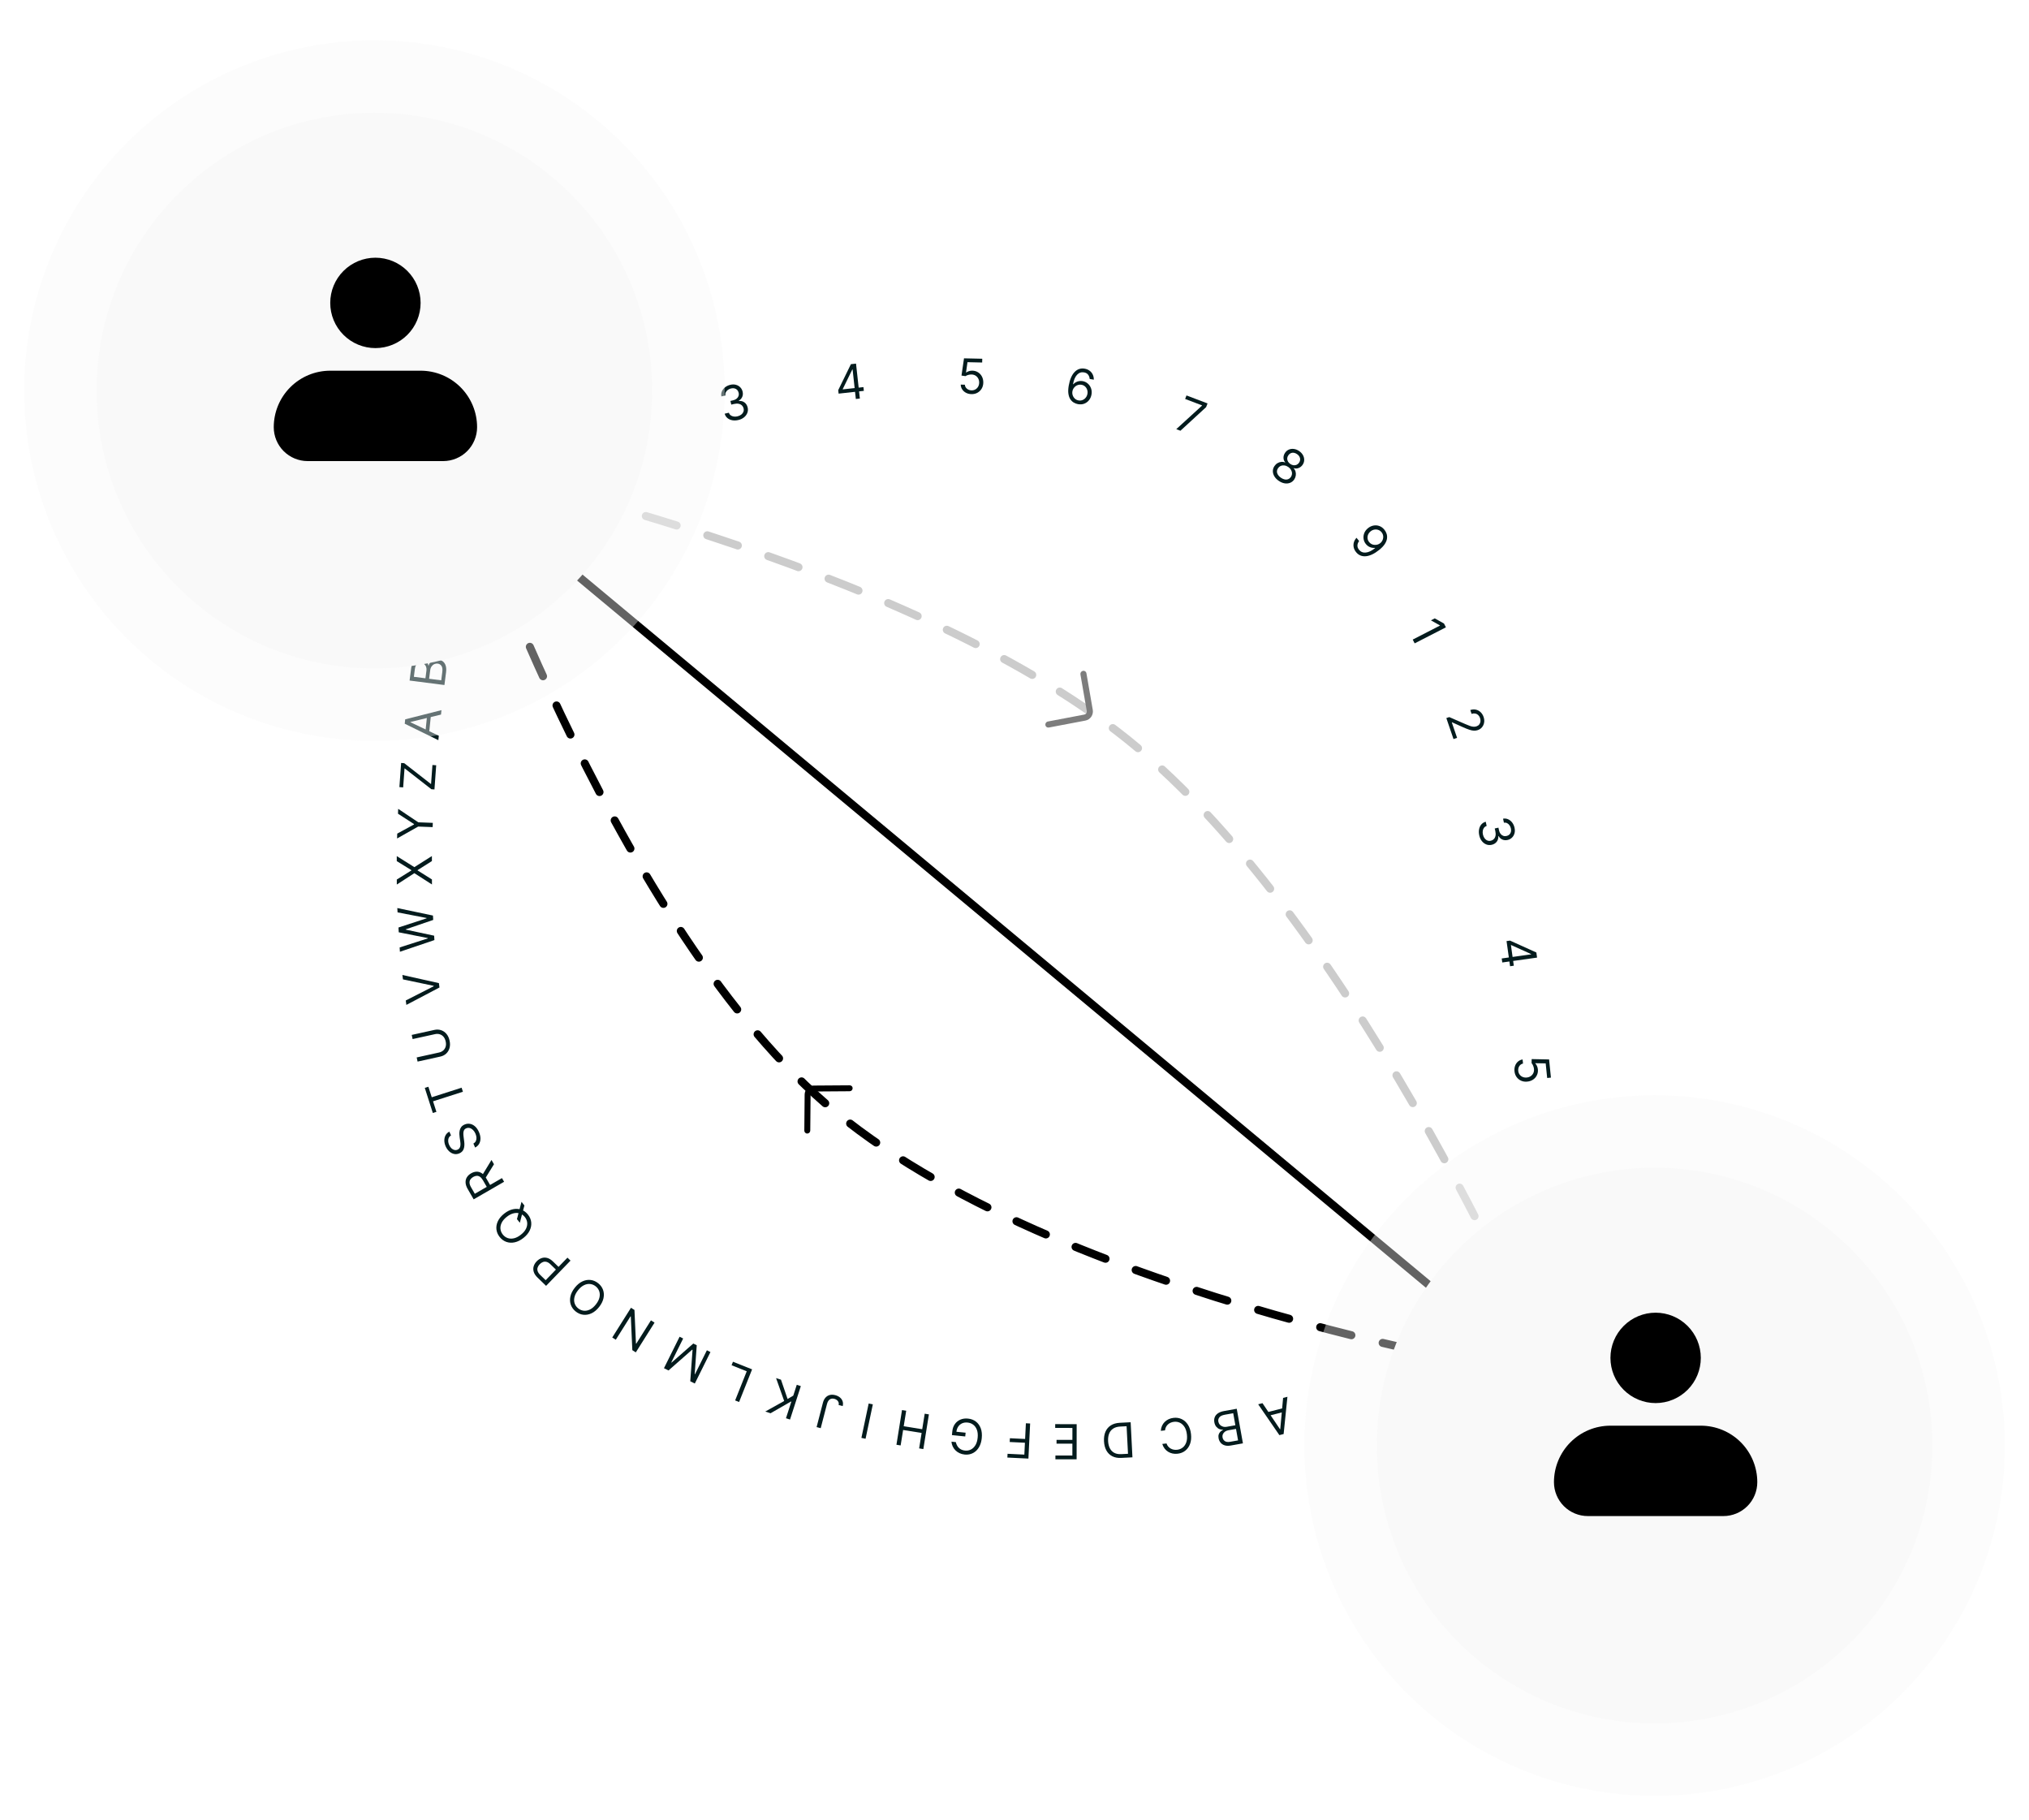 <svg width="252" height="226" viewBox="0 0 252 226" fill="none" xmlns="http://www.w3.org/2000/svg">
<path d="M54.37 57.023L190 170" stroke="black" stroke-linecap="round"/>
<path d="M57 58C57 58 75.599 113.679 102.5 137C130.923 161.64 192.63 170.977 192.63 170.977" stroke="black" stroke-linecap="round" stroke-dasharray="4 4"/>
<path d="M57 58C57 58 112.354 69.553 140.09 91.872C169.395 115.453 192.63 170.977 192.63 170.977" stroke="black" stroke-opacity="0.2" stroke-linecap="round" stroke-dasharray="4 4"/>
<path d="M159.36 173.581L159.897 173.443L159.426 178.068L158.897 178.203L156.264 174.373L156.8 174.235L158.974 177.471L159.007 177.462L159.36 173.581ZM159.584 175.283L157.421 175.836L157.305 175.382L159.468 174.829L159.584 175.283Z" fill="#031B1D"/>
<path d="M153.602 174.929L154.37 179.224L152.868 179.493C152.569 179.546 152.313 179.538 152.1 179.47C151.887 179.402 151.718 179.29 151.592 179.134C151.466 178.979 151.384 178.797 151.347 178.587C151.314 178.402 151.32 178.244 151.364 178.112C151.407 177.98 151.475 177.87 151.569 177.781C151.661 177.692 151.766 177.62 151.883 177.565L151.875 177.523C151.743 177.538 151.602 177.515 151.454 177.455C151.306 177.395 151.174 177.295 151.056 177.154C150.939 177.013 150.86 176.83 150.819 176.603C150.781 176.388 150.795 176.186 150.862 175.996C150.93 175.807 151.06 175.643 151.253 175.504C151.446 175.366 151.712 175.266 152.05 175.206L153.602 174.929ZM153.165 175.483L152.133 175.667C151.793 175.728 151.563 175.837 151.444 175.994C151.324 176.152 151.281 176.326 151.314 176.515C151.34 176.66 151.401 176.788 151.498 176.898C151.594 177.009 151.717 177.089 151.867 177.139C152.018 177.19 152.187 177.199 152.374 177.165L153.431 176.976L153.165 175.483ZM153.512 177.43L152.548 177.602C152.391 177.63 152.255 177.686 152.14 177.77C152.024 177.854 151.939 177.959 151.885 178.084C151.829 178.209 151.815 178.348 151.842 178.499C151.876 178.687 151.97 178.836 152.125 178.944C152.28 179.053 152.5 179.082 152.786 179.031L153.767 178.856L153.512 177.43Z" fill="#031B1D"/>
<path d="M144.355 179.296L144.88 179.236C144.929 179.384 144.998 179.51 145.089 179.616C145.178 179.722 145.282 179.807 145.401 179.872C145.518 179.939 145.646 179.984 145.783 180.009C145.92 180.033 146.061 180.037 146.205 180.021C146.467 179.991 146.697 179.898 146.895 179.741C147.092 179.584 147.239 179.37 147.335 179.097C147.43 178.825 147.456 178.501 147.413 178.126C147.371 177.75 147.273 177.44 147.119 177.196C146.964 176.952 146.773 176.776 146.547 176.667C146.318 176.559 146.073 176.519 145.811 176.549C145.667 176.565 145.53 176.601 145.402 176.655C145.274 176.71 145.16 176.782 145.06 176.872C144.959 176.964 144.877 177.071 144.814 177.194C144.749 177.319 144.71 177.457 144.696 177.611L144.171 177.67C144.185 177.444 144.235 177.238 144.319 177.051C144.404 176.864 144.517 176.7 144.658 176.56C144.8 176.421 144.963 176.309 145.15 176.223C145.334 176.138 145.536 176.083 145.755 176.058C146.125 176.016 146.464 176.069 146.772 176.217C147.081 176.365 147.336 176.596 147.539 176.91C147.742 177.225 147.869 177.611 147.921 178.068C147.973 178.525 147.936 178.93 147.808 179.282C147.681 179.633 147.484 179.916 147.216 180.129C146.949 180.343 146.63 180.47 146.26 180.512C146.042 180.537 145.833 180.529 145.633 180.487C145.433 180.445 145.248 180.372 145.079 180.267C144.91 180.163 144.763 180.03 144.639 179.866C144.515 179.705 144.42 179.515 144.355 179.296Z" fill="#031B1D"/>
<path d="M139.081 176.671L140.426 176.603L140.648 180.961L139.244 181.032C138.821 181.054 138.455 180.985 138.145 180.826C137.836 180.668 137.592 180.431 137.416 180.115C137.239 179.799 137.139 179.416 137.116 178.965C137.093 178.511 137.153 178.116 137.298 177.78C137.443 177.446 137.666 177.183 137.966 176.991C138.267 176.801 138.638 176.694 139.081 176.671ZM139.922 177.098L139.139 177.138C138.778 177.156 138.483 177.241 138.254 177.392C138.024 177.543 137.857 177.75 137.754 178.013C137.651 178.276 137.608 178.584 137.626 178.939C137.644 179.291 137.717 179.591 137.845 179.839C137.973 180.088 138.155 180.275 138.39 180.4C138.626 180.526 138.914 180.58 139.254 180.563L140.097 180.52L139.922 177.098Z" fill="#031B1D"/>
<path d="M133.722 176.844L133.715 181.207L131.081 181.203L131.082 180.734L133.187 180.738L133.19 179.263L131.221 179.26L131.222 178.791L133.19 178.794L133.193 177.311L131.054 177.308L131.055 176.839L133.722 176.844Z" fill="#031B1D"/>
<path d="M127.942 176.758L127.728 181.116L125.114 180.988L125.137 180.52L127.223 180.622L127.295 179.149L125.405 179.057L125.428 178.588L127.318 178.681L127.414 176.732L127.942 176.758Z" fill="#031B1D"/>
<path d="M118.713 179.071C118.745 179.218 118.793 179.352 118.858 179.473C118.921 179.595 119.001 179.702 119.098 179.793C119.193 179.884 119.304 179.958 119.431 180.014C119.558 180.069 119.7 180.105 119.857 180.121C120.114 180.147 120.354 180.105 120.579 179.994C120.803 179.882 120.99 179.704 121.141 179.458C121.292 179.212 121.386 178.901 121.424 178.525C121.463 178.149 121.432 177.825 121.333 177.554C121.233 177.283 121.083 177.069 120.882 176.915C120.681 176.76 120.446 176.669 120.177 176.642C119.929 176.616 119.704 176.647 119.504 176.733C119.302 176.821 119.138 176.957 119.013 177.142C118.885 177.327 118.808 177.553 118.781 177.818L118.623 177.768L119.929 177.901L119.881 178.368L118.228 178.199L118.276 177.733C118.312 177.375 118.42 177.072 118.6 176.823C118.778 176.574 119.008 176.391 119.29 176.273C119.57 176.155 119.883 176.115 120.228 176.15C120.612 176.189 120.94 176.314 121.213 176.524C121.484 176.735 121.684 177.015 121.813 177.365C121.94 177.715 121.98 178.119 121.933 178.577C121.898 178.92 121.821 179.224 121.701 179.489C121.579 179.755 121.424 179.976 121.235 180.153C121.045 180.329 120.83 180.457 120.587 180.536C120.345 180.616 120.085 180.641 119.806 180.613C119.577 180.59 119.368 180.533 119.177 180.444C118.985 180.356 118.817 180.241 118.674 180.099C118.53 179.959 118.415 179.796 118.328 179.612C118.241 179.429 118.188 179.23 118.17 179.015L118.713 179.071Z" fill="#031B1D"/>
<path d="M115.369 175.626L114.678 179.935L114.156 179.851L114.464 177.933L112.166 177.564L111.859 179.483L111.337 179.399L112.028 175.091L112.55 175.174L112.24 177.101L114.538 177.47L114.847 175.543L115.369 175.626Z" fill="#031B1D"/>
<path d="M106.985 178.546L107.888 174.277L108.405 174.386L107.502 178.655L106.985 178.546Z" fill="#031B1D"/>
<path d="M101.932 177.34L101.421 177.208L102.204 174.188C102.274 173.919 102.383 173.703 102.531 173.54C102.679 173.377 102.856 173.271 103.061 173.22C103.266 173.169 103.492 173.175 103.736 173.239C103.967 173.299 104.162 173.394 104.32 173.525C104.478 173.657 104.588 173.814 104.651 173.998C104.713 174.181 104.717 174.381 104.661 174.597L104.157 174.466C104.188 174.347 104.186 174.234 104.15 174.13C104.112 174.026 104.048 173.936 103.956 173.859C103.864 173.783 103.752 173.727 103.619 173.692C103.471 173.654 103.338 173.653 103.219 173.688C103.1 173.723 102.998 173.793 102.913 173.899C102.827 174.006 102.761 174.146 102.716 174.321L101.932 177.34Z" fill="#031B1D"/>
<path d="M99.462 172.116L98.12 176.268L97.617 176.105L98.283 174.045L98.234 174.03L95.703 175.487L95.046 175.274L97.395 173.965L96.388 171.122L96.997 171.319L97.816 173.716L98.524 173.299L98.959 171.953L99.462 172.116Z" fill="#031B1D"/>
<path d="M93.409 170.036L91.794 174.09L91.303 173.895L92.744 170.276L90.86 169.526L91.034 169.09L93.409 170.036Z" fill="#031B1D"/>
<path d="M86.295 171.796L85.731 171.516L86.014 167.612L85.968 167.589L83.028 170.173L82.464 169.893L84.405 165.985L84.848 166.205L83.373 169.174L83.411 169.193L86.107 166.83L86.535 167.043L86.281 170.619L86.319 170.637L87.794 167.668L88.237 167.888L86.295 171.796Z" fill="#031B1D"/>
<path d="M76.04 166.081L78.367 162.389L78.8 162.662L78.985 166.828L79.021 166.851L80.847 163.952L81.294 164.234L78.968 167.926L78.535 167.653L78.348 163.475L78.311 163.452L76.48 166.358L76.04 166.081Z" fill="#031B1D"/>
<path d="M71.385 159.904C71.67 159.542 71.981 159.281 72.32 159.121C72.657 158.96 72.996 158.898 73.337 158.935C73.677 158.971 73.993 159.105 74.285 159.335C74.578 159.565 74.781 159.842 74.897 160.164C75.012 160.486 75.031 160.83 74.954 161.196C74.877 161.562 74.696 161.926 74.411 162.288C74.127 162.649 73.815 162.91 73.477 163.071C73.139 163.231 72.8 163.293 72.46 163.257C72.12 163.22 71.804 163.087 71.511 162.857C71.219 162.626 71.015 162.35 70.9 162.028C70.785 161.706 70.766 161.362 70.843 160.996C70.92 160.629 71.1 160.265 71.385 159.904ZM71.787 160.22C71.553 160.517 71.406 160.807 71.344 161.089C71.281 161.371 71.293 161.63 71.379 161.868C71.463 162.105 71.61 162.305 71.817 162.468C72.025 162.632 72.254 162.727 72.505 162.755C72.755 162.782 73.01 162.733 73.27 162.607C73.529 162.48 73.776 162.268 74.01 161.971C74.243 161.674 74.392 161.385 74.454 161.104C74.516 160.821 74.504 160.562 74.42 160.325C74.334 160.087 74.187 159.887 73.98 159.723C73.772 159.56 73.543 159.465 73.293 159.438C73.042 159.41 72.787 159.459 72.528 159.586C72.268 159.712 72.021 159.924 71.787 160.22Z" fill="#031B1D"/>
<path d="M70.858 156.533L67.822 159.668L66.763 158.642C66.517 158.404 66.359 158.165 66.289 157.925C66.217 157.685 66.216 157.454 66.285 157.231C66.355 157.008 66.479 156.804 66.658 156.619C66.837 156.434 67.037 156.303 67.259 156.225C67.48 156.146 67.712 156.137 67.955 156.199C68.197 156.261 68.44 156.411 68.684 156.647L69.443 157.382L69.117 157.719L68.37 156.995C68.202 156.832 68.038 156.73 67.88 156.69C67.722 156.649 67.571 156.656 67.43 156.711C67.286 156.765 67.153 156.855 67.032 156.981C66.91 157.106 66.825 157.241 66.776 157.386C66.726 157.529 66.725 157.679 66.774 157.835C66.822 157.992 66.931 158.153 67.101 158.318L67.769 158.964L70.478 156.166L70.858 156.533Z" fill="#031B1D"/>
<path d="M64.564 151.836L64.206 151.381L64.408 150.604L64.463 150.398L64.772 149.233L65.131 149.689L64.923 150.459L64.87 150.653L64.564 151.836ZM62.625 150.694C62.987 150.41 63.351 150.229 63.717 150.153C64.084 150.076 64.428 150.095 64.75 150.211C65.072 150.326 65.348 150.53 65.578 150.823C65.808 151.115 65.941 151.432 65.977 151.772C66.013 152.112 65.951 152.451 65.79 152.789C65.63 153.127 65.368 153.438 65.007 153.722C64.645 154.007 64.281 154.187 63.914 154.264C63.548 154.341 63.204 154.321 62.882 154.206C62.56 154.09 62.284 153.886 62.054 153.594C61.824 153.301 61.691 152.985 61.655 152.645C61.618 152.305 61.681 151.966 61.841 151.628C62.002 151.29 62.264 150.979 62.625 150.694ZM62.941 151.096C62.644 151.33 62.433 151.577 62.306 151.837C62.179 152.096 62.13 152.351 62.157 152.602C62.184 152.852 62.279 153.081 62.443 153.288C62.606 153.496 62.806 153.643 63.044 153.729C63.281 153.814 63.54 153.826 63.822 153.764C64.104 153.702 64.393 153.554 64.69 153.32C64.987 153.087 65.2 152.841 65.326 152.582C65.453 152.322 65.502 152.066 65.476 151.816C65.448 151.565 65.353 151.336 65.189 151.128C65.026 150.921 64.826 150.774 64.589 150.689C64.352 150.603 64.092 150.591 63.811 150.654C63.528 150.715 63.238 150.863 62.941 151.096Z" fill="#031B1D"/>
<path d="M62.608 146.744L58.829 148.926L58.092 147.649C57.922 147.354 57.832 147.082 57.824 146.835C57.814 146.588 57.87 146.368 57.992 146.176C58.114 145.984 58.286 145.824 58.509 145.696C58.732 145.567 58.956 145.499 59.18 145.49C59.405 145.482 59.621 145.543 59.828 145.675C60.034 145.807 60.221 146.019 60.391 146.312L60.987 147.345L60.574 147.584L59.986 146.565C59.869 146.364 59.746 146.218 59.616 146.129C59.485 146.039 59.35 145.998 59.209 146.005C59.067 146.012 58.92 146.059 58.769 146.146C58.618 146.233 58.502 146.338 58.422 146.46C58.341 146.582 58.306 146.723 58.316 146.882C58.325 147.043 58.389 147.225 58.507 147.429L58.971 148.234L62.344 146.286L62.608 146.744ZM59.883 145.945L61.044 144.035L61.351 144.566L60.182 146.462L59.883 145.945Z" fill="#031B1D"/>
<path d="M56.016 140.991C55.828 141.1 55.716 141.262 55.679 141.476C55.642 141.691 55.676 141.919 55.782 142.161C55.859 142.338 55.955 142.481 56.07 142.589C56.184 142.696 56.308 142.764 56.441 142.795C56.573 142.824 56.703 142.811 56.83 142.756C56.937 142.709 57.018 142.644 57.073 142.56C57.126 142.475 57.16 142.381 57.175 142.278C57.19 142.176 57.194 142.073 57.188 141.97C57.181 141.868 57.171 141.776 57.158 141.693L57.091 141.239C57.073 141.123 57.06 140.991 57.053 140.842C57.045 140.692 57.057 140.54 57.09 140.387C57.12 140.233 57.183 140.089 57.279 139.956C57.374 139.823 57.516 139.716 57.704 139.634C57.92 139.54 58.14 139.512 58.364 139.55C58.587 139.586 58.797 139.69 58.994 139.861C59.19 140.031 59.355 140.27 59.489 140.577C59.614 140.864 59.675 141.132 59.674 141.382C59.672 141.631 59.614 141.851 59.501 142.043C59.387 142.233 59.224 142.384 59.012 142.495L58.795 141.995C58.94 141.916 59.043 141.811 59.104 141.679C59.162 141.547 59.186 141.402 59.175 141.244C59.161 141.085 59.12 140.927 59.051 140.768C58.971 140.583 58.869 140.43 58.745 140.309C58.62 140.188 58.484 140.108 58.339 140.069C58.192 140.031 58.045 140.043 57.9 140.107C57.767 140.165 57.675 140.249 57.624 140.359C57.573 140.47 57.547 140.597 57.548 140.741C57.548 140.884 57.56 141.035 57.582 141.193L57.655 141.746C57.701 142.098 57.681 142.401 57.593 142.656C57.506 142.911 57.327 143.097 57.057 143.214C56.833 143.312 56.612 143.336 56.392 143.288C56.171 143.238 55.969 143.131 55.787 142.965C55.604 142.799 55.456 142.588 55.345 142.333C55.233 142.075 55.18 141.825 55.185 141.584C55.189 141.344 55.245 141.131 55.353 140.945C55.46 140.757 55.613 140.616 55.812 140.522L56.016 140.991Z" fill="#031B1D"/>
<path d="M54.203 138.06L53.757 138.203L52.758 135.087L53.204 134.944L53.623 136.25L57.332 135.062L57.493 135.565L53.784 136.753L54.203 138.06Z" fill="#031B1D"/>
<path d="M51.248 129.024L51.135 128.508L53.956 127.886C54.248 127.822 54.523 127.834 54.782 127.921C55.04 128.006 55.261 128.159 55.448 128.378C55.633 128.598 55.763 128.875 55.836 129.209C55.91 129.543 55.909 129.849 55.833 130.126C55.756 130.404 55.619 130.636 55.421 130.823C55.222 131.01 54.977 131.135 54.686 131.199L51.864 131.821L51.751 131.305L54.531 130.692C54.739 130.646 54.914 130.56 55.056 130.433C55.197 130.306 55.295 130.147 55.351 129.957C55.405 129.767 55.406 129.553 55.353 129.315C55.301 129.078 55.21 128.884 55.081 128.734C54.951 128.584 54.795 128.481 54.614 128.427C54.432 128.371 54.237 128.366 54.029 128.412L51.248 129.024Z" fill="#031B1D"/>
<path d="M50.396 124.232L53.867 122.464L53.86 122.414L50.048 121.613L49.975 121.064L54.512 122.078L54.584 122.618L50.469 124.782L50.396 124.232Z" fill="#031B1D"/>
<path d="M53.953 116.732L49.668 118.182L49.636 117.646L53.13 116.525L53.127 116.482L49.524 115.766L49.489 115.171L52.981 114.032L52.979 113.989L49.377 113.291L49.345 112.755L53.772 113.686L53.804 114.23L50.39 115.399L50.392 115.433L53.921 116.187L53.953 116.732Z" fill="#031B1D"/>
<path d="M49.283 109.213L51.096 108.084L51.096 108.05L49.279 106.928L49.278 106.306L51.462 107.674L53.641 106.298L53.642 106.92L51.863 108.048L51.863 108.083L53.647 109.204L53.648 109.826L51.463 108.424L49.284 109.835L49.283 109.213Z" fill="#031B1D"/>
<path d="M49.315 104.116L49.337 103.511L51.418 102.378L51.42 102.327L49.43 101.041L49.453 100.437L51.957 102.108L53.754 102.176L53.734 102.704L51.937 102.637L49.315 104.116Z" fill="#031B1D"/>
<path d="M53.959 98.026L53.576 97.999L50.243 95.4L50.072 97.772L49.605 97.738L49.821 94.737L50.203 94.765L53.537 97.364L53.708 94.992L54.175 95.026L53.959 98.026Z" fill="#031B1D"/>
<path d="M54.5 91.358L54.443 91.909L50.267 89.866L50.324 89.324L54.829 88.179L54.772 88.73L50.984 89.649L50.98 89.683L54.5 91.358ZM52.825 90.979L53.055 88.758L53.522 88.807L53.292 91.028L52.825 90.979Z" fill="#031B1D"/>
<path d="M55.198 85.061L50.87 84.505L51.064 82.992C51.102 82.691 51.187 82.449 51.316 82.266C51.444 82.084 51.601 81.956 51.788 81.882C51.974 81.809 52.172 81.785 52.384 81.813C52.57 81.837 52.719 81.889 52.832 81.971C52.944 82.051 53.029 82.15 53.086 82.266C53.143 82.38 53.18 82.502 53.198 82.63L53.24 82.636C53.266 82.504 53.33 82.377 53.431 82.254C53.533 82.131 53.668 82.035 53.838 81.965C54.007 81.895 54.206 81.875 54.434 81.904C54.651 81.932 54.84 82.006 55.001 82.127C55.161 82.248 55.279 82.421 55.353 82.647C55.427 82.873 55.442 83.156 55.398 83.497L55.198 85.061ZM54.8 84.477L54.933 83.437C54.977 83.095 54.942 82.843 54.828 82.683C54.713 82.52 54.56 82.427 54.37 82.403C54.224 82.384 54.084 82.404 53.95 82.463C53.815 82.521 53.701 82.615 53.609 82.743C53.515 82.871 53.456 83.03 53.432 83.219L53.295 84.284L54.8 84.477ZM52.839 84.225L52.964 83.253C52.984 83.096 52.971 82.949 52.925 82.814C52.88 82.678 52.806 82.566 52.702 82.477C52.599 82.386 52.472 82.331 52.32 82.311C52.13 82.287 51.96 82.332 51.81 82.448C51.659 82.563 51.566 82.764 51.529 83.052L51.402 84.041L52.839 84.225Z" fill="#031B1D"/>
<path d="M53.56 74.965L53.484 75.488C53.329 75.497 53.189 75.532 53.064 75.592C52.939 75.652 52.83 75.731 52.736 75.829C52.642 75.926 52.565 76.037 52.507 76.164C52.448 76.29 52.408 76.425 52.388 76.568C52.349 76.83 52.381 77.076 52.482 77.308C52.584 77.538 52.754 77.734 52.993 77.897C53.232 78.058 53.539 78.166 53.913 78.22C54.286 78.275 54.611 78.259 54.886 78.172C55.162 78.085 55.381 77.945 55.544 77.754C55.707 77.561 55.807 77.333 55.845 77.072C55.866 76.929 55.867 76.788 55.846 76.65C55.826 76.512 55.786 76.384 55.724 76.264C55.661 76.143 55.578 76.036 55.476 75.944C55.372 75.85 55.248 75.776 55.103 75.724L55.179 75.201C55.394 75.272 55.581 75.373 55.74 75.502C55.9 75.632 56.029 75.782 56.129 75.955C56.227 76.127 56.294 76.314 56.329 76.516C56.364 76.716 56.366 76.925 56.334 77.143C56.281 77.511 56.143 77.826 55.922 78.086C55.7 78.347 55.411 78.535 55.056 78.651C54.7 78.768 54.294 78.793 53.839 78.726C53.383 78.66 53.002 78.52 52.694 78.308C52.386 78.095 52.163 77.832 52.025 77.519C51.887 77.206 51.845 76.865 51.898 76.497C51.93 76.279 51.992 76.079 52.083 75.897C52.174 75.714 52.292 75.554 52.437 75.417C52.58 75.28 52.747 75.172 52.936 75.094C53.124 75.015 53.332 74.972 53.56 74.965Z" fill="#031B1D"/>
<path d="M57.258 70.581L57.057 71.912L52.742 71.259L52.953 69.869C53.016 69.45 53.156 69.105 53.374 68.833C53.591 68.562 53.872 68.371 54.217 68.261C54.562 68.15 54.957 68.129 55.404 68.197C55.853 68.265 56.228 68.403 56.528 68.612C56.827 68.822 57.04 69.092 57.168 69.425C57.294 69.757 57.324 70.142 57.258 70.581ZM56.672 71.319L56.789 70.544C56.843 70.187 56.819 69.881 56.717 69.626C56.615 69.371 56.446 69.166 56.209 69.012C55.972 68.859 55.678 68.755 55.327 68.702C54.979 68.65 54.67 68.661 54.402 68.737C54.132 68.812 53.912 68.953 53.743 69.159C53.573 69.364 53.462 69.635 53.411 69.972L53.285 70.807L56.672 71.319Z" fill="#031B1D"/>
<path d="M58.075 65.05L53.746 64.496L54.081 61.884L54.546 61.944L54.279 64.032L55.741 64.219L55.991 62.266L56.456 62.326L56.206 64.278L57.677 64.467L57.949 62.345L58.413 62.404L58.075 65.05Z" fill="#031B1D"/>
<path d="M65.95 56.737L67.981 60.599L67.513 60.845L65.74 57.473L65.718 57.485L65.104 58.607L64.854 58.132L65.483 56.983L65.95 56.737Z" fill="#031B1D"/>
<path d="M77.333 56.483L77.202 56.122L78.014 54.147C78.11 53.916 78.186 53.717 78.242 53.552C78.297 53.385 78.329 53.236 78.337 53.104C78.346 52.971 78.327 52.842 78.281 52.716C78.229 52.572 78.149 52.46 78.041 52.38C77.934 52.299 77.811 52.252 77.671 52.238C77.532 52.224 77.388 52.244 77.24 52.298C77.082 52.355 76.957 52.438 76.863 52.546C76.77 52.653 76.713 52.776 76.692 52.915C76.671 53.054 76.689 53.202 76.746 53.358L76.274 53.53C76.186 53.29 76.165 53.059 76.209 52.837C76.254 52.615 76.353 52.419 76.507 52.248C76.662 52.076 76.859 51.947 77.098 51.86C77.338 51.772 77.57 51.745 77.792 51.779C78.014 51.813 78.21 51.896 78.378 52.03C78.546 52.164 78.669 52.336 78.746 52.547C78.801 52.698 78.827 52.855 78.825 53.019C78.824 53.181 78.789 53.375 78.719 53.6C78.651 53.823 78.546 54.103 78.403 54.441L77.841 55.762L77.853 55.794L79.758 55.099L79.919 55.539L77.333 56.483Z" fill="#031B1D"/>
<path d="M91.708 52.153C91.434 52.217 91.179 52.227 90.942 52.183C90.707 52.139 90.507 52.048 90.342 51.91C90.178 51.77 90.065 51.59 90.002 51.37L90.525 51.248C90.568 51.382 90.642 51.49 90.749 51.57C90.855 51.649 90.981 51.699 91.128 51.722C91.275 51.745 91.43 51.737 91.593 51.699C91.775 51.656 91.93 51.586 92.056 51.489C92.182 51.393 92.272 51.279 92.326 51.146C92.379 51.014 92.389 50.873 92.354 50.724C92.317 50.568 92.246 50.439 92.141 50.338C92.035 50.236 91.9 50.169 91.735 50.136C91.57 50.103 91.379 50.112 91.163 50.162L90.823 50.242L90.716 49.785L91.057 49.706C91.225 49.666 91.366 49.601 91.479 49.511C91.594 49.42 91.674 49.31 91.72 49.183C91.767 49.055 91.774 48.917 91.739 48.767C91.705 48.623 91.644 48.506 91.555 48.414C91.467 48.322 91.358 48.26 91.228 48.228C91.099 48.196 90.956 48.197 90.8 48.234C90.653 48.268 90.521 48.328 90.404 48.412C90.288 48.495 90.201 48.596 90.142 48.716C90.084 48.835 90.068 48.965 90.094 49.108L89.596 49.224C89.552 49 89.574 48.789 89.661 48.592C89.747 48.394 89.881 48.224 90.062 48.083C90.245 47.941 90.459 47.841 90.704 47.784C90.966 47.722 91.204 47.723 91.417 47.785C91.63 47.847 91.807 47.952 91.948 48.101C92.09 48.25 92.184 48.425 92.231 48.626C92.287 48.865 92.272 49.084 92.185 49.282C92.1 49.48 91.958 49.636 91.759 49.752L91.767 49.785C92.045 49.766 92.281 49.831 92.475 49.98C92.669 50.127 92.797 50.336 92.86 50.606C92.914 50.837 92.9 51.059 92.817 51.272C92.735 51.484 92.599 51.667 92.407 51.823C92.216 51.979 91.983 52.089 91.708 52.153Z" fill="#031B1D"/>
<path d="M104.155 48.878L104.107 48.446L105.682 45.221L105.995 45.186L106.069 45.855L105.857 45.879L104.667 48.316L104.671 48.35L107.238 48.068L107.289 48.534L104.155 48.878ZM106.294 49.543L106.182 48.522L106.16 48.321L105.818 45.206L106.317 45.151L106.794 49.488L106.294 49.543Z" fill="#031B1D"/>
<path d="M120.651 48.939C120.401 48.934 120.177 48.879 119.979 48.775C119.781 48.671 119.623 48.531 119.507 48.355C119.39 48.179 119.328 47.98 119.322 47.758L119.833 47.77C119.849 47.968 119.934 48.133 120.091 48.266C120.248 48.397 120.438 48.465 120.661 48.471C120.84 48.475 121 48.436 121.141 48.356C121.284 48.275 121.396 48.163 121.479 48.018C121.564 47.872 121.608 47.706 121.612 47.52C121.617 47.33 121.578 47.159 121.498 47.008C121.419 46.856 121.308 46.735 121.165 46.645C121.022 46.555 120.858 46.507 120.672 46.502C120.539 46.497 120.401 46.514 120.26 46.554C120.118 46.592 120.001 46.642 119.909 46.706L119.416 46.635L119.729 44.494L121.995 44.545L121.985 45.014L120.161 44.972L119.979 46.255L120.004 46.256C120.095 46.187 120.209 46.131 120.345 46.087C120.481 46.043 120.622 46.023 120.768 46.026C121.035 46.032 121.272 46.102 121.477 46.234C121.685 46.365 121.845 46.542 121.96 46.765C122.075 46.988 122.13 47.241 122.124 47.523C122.117 47.802 122.049 48.049 121.919 48.265C121.791 48.479 121.616 48.647 121.396 48.769C121.176 48.889 120.928 48.946 120.651 48.939Z" fill="#031B1D"/>
<path d="M133.875 50.182C133.7 50.149 133.529 50.085 133.364 49.989C133.199 49.894 133.057 49.758 132.938 49.58C132.819 49.401 132.738 49.172 132.696 48.895C132.654 48.617 132.667 48.279 132.736 47.882C132.803 47.501 132.897 47.17 133.02 46.889C133.143 46.606 133.289 46.375 133.46 46.198C133.631 46.018 133.822 45.893 134.032 45.821C134.243 45.75 134.47 45.736 134.712 45.778C134.953 45.82 135.158 45.905 135.329 46.034C135.501 46.163 135.632 46.322 135.721 46.514C135.811 46.705 135.853 46.915 135.85 47.144L135.337 47.055C135.323 46.853 135.259 46.677 135.144 46.526C135.029 46.374 134.858 46.279 134.632 46.239C134.299 46.181 134.011 46.281 133.769 46.537C133.528 46.793 133.361 47.183 133.269 47.706L133.302 47.712C133.401 47.607 133.512 47.522 133.634 47.456C133.758 47.39 133.89 47.345 134.03 47.322C134.169 47.299 134.313 47.3 134.46 47.325C134.706 47.368 134.921 47.469 135.103 47.628C135.286 47.785 135.421 47.983 135.506 48.219C135.592 48.455 135.611 48.711 135.563 48.988C135.516 49.254 135.415 49.487 135.257 49.688C135.1 49.887 134.902 50.033 134.664 50.125C134.427 50.217 134.165 50.236 133.875 50.182ZM133.956 49.721C134.132 49.751 134.298 49.735 134.453 49.671C134.61 49.608 134.742 49.509 134.849 49.374C134.957 49.24 135.027 49.083 135.059 48.901C135.09 48.723 135.078 48.554 135.024 48.395C134.971 48.234 134.883 48.099 134.76 47.988C134.638 47.877 134.488 47.806 134.312 47.776C134.179 47.752 134.051 47.757 133.927 47.791C133.803 47.822 133.69 47.876 133.587 47.952C133.486 48.028 133.4 48.121 133.331 48.23C133.262 48.337 133.216 48.456 133.194 48.584C133.164 48.755 133.176 48.921 133.23 49.084C133.285 49.246 133.375 49.385 133.499 49.5C133.624 49.616 133.777 49.689 133.956 49.721Z" fill="#031B1D"/>
<path d="M146.092 53.289L149.286 50.371L149.298 50.339L147.194 49.541L147.361 49.103L149.975 50.094L149.799 50.556L146.61 53.485L146.092 53.289Z" fill="#031B1D"/>
<path d="M158.829 59.713C158.587 59.549 158.402 59.361 158.275 59.148C158.15 58.936 158.087 58.719 158.087 58.497C158.087 58.274 158.154 58.066 158.288 57.871C158.391 57.718 158.516 57.597 158.665 57.51C158.815 57.421 158.972 57.369 159.137 57.354C159.304 57.339 159.461 57.364 159.609 57.43L159.623 57.409C159.481 57.247 159.409 57.056 159.408 56.838C159.408 56.618 159.474 56.413 159.606 56.222C159.729 56.038 159.887 55.906 160.079 55.825C160.271 55.744 160.478 55.718 160.699 55.747C160.921 55.776 161.138 55.862 161.35 56.006C161.559 56.148 161.717 56.317 161.825 56.512C161.933 56.707 161.984 56.909 161.98 57.118C161.977 57.327 161.914 57.523 161.79 57.707C161.659 57.898 161.491 58.033 161.285 58.114C161.081 58.193 160.88 58.198 160.68 58.127L160.666 58.149C160.78 58.261 160.86 58.396 160.904 58.556C160.95 58.714 160.959 58.879 160.933 59.052C160.907 59.223 160.843 59.386 160.741 59.539C160.607 59.733 160.436 59.871 160.227 59.953C160.021 60.034 159.796 60.056 159.552 60.017C159.311 59.978 159.07 59.877 158.829 59.713ZM159.093 59.326C159.256 59.437 159.415 59.506 159.569 59.534C159.724 59.562 159.866 59.549 159.996 59.497C160.126 59.445 160.236 59.354 160.325 59.226C160.417 59.089 160.463 58.944 160.465 58.793C160.467 58.641 160.428 58.495 160.349 58.353C160.271 58.213 160.156 58.09 160.003 57.986C159.849 57.882 159.691 57.818 159.53 57.796C159.369 57.775 159.219 57.792 159.078 57.85C158.939 57.908 158.824 58.006 158.732 58.143C158.643 58.271 158.598 58.405 158.596 58.544C158.595 58.685 158.636 58.822 158.72 58.956C158.804 59.091 158.928 59.214 159.093 59.326ZM160.257 57.613C160.386 57.701 160.518 57.753 160.653 57.769C160.79 57.786 160.918 57.768 161.039 57.714C161.159 57.66 161.262 57.572 161.348 57.448C161.43 57.325 161.474 57.199 161.479 57.071C161.485 56.941 161.455 56.817 161.388 56.7C161.323 56.581 161.224 56.477 161.091 56.387C160.956 56.295 160.821 56.24 160.685 56.222C160.551 56.202 160.425 56.22 160.307 56.274C160.19 56.327 160.091 56.415 160.009 56.538C159.923 56.661 159.877 56.789 159.87 56.92C159.865 57.052 159.895 57.178 159.961 57.298C160.027 57.419 160.126 57.523 160.257 57.613Z" fill="#031B1D"/>
<path d="M171.957 65.799C172.068 65.939 172.154 66.1 172.215 66.281C172.275 66.462 172.292 66.659 172.264 66.871C172.237 67.082 172.149 67.306 171.998 67.543C171.848 67.779 171.617 68.023 171.305 68.275C171.003 68.519 170.712 68.706 170.431 68.838C170.153 68.97 169.89 69.047 169.643 69.069C169.397 69.092 169.171 69.061 168.965 68.975C168.76 68.891 168.58 68.753 168.426 68.562C168.273 68.372 168.173 68.172 168.128 67.962C168.085 67.752 168.092 67.546 168.15 67.342C168.21 67.138 168.319 66.951 168.477 66.779L168.803 67.184C168.677 67.346 168.607 67.523 168.592 67.713C168.58 67.904 168.646 68.088 168.791 68.267C169.002 68.529 169.283 68.644 169.634 68.611C169.986 68.578 170.371 68.394 170.789 68.056L170.768 68.03C170.625 68.043 170.485 68.034 170.349 68.003C170.213 67.973 170.085 67.92 169.964 67.846C169.844 67.771 169.737 67.675 169.642 67.558C169.485 67.364 169.389 67.146 169.354 66.906C169.321 66.666 169.35 66.43 169.44 66.196C169.533 65.962 169.689 65.757 169.908 65.581C170.115 65.413 170.343 65.306 170.59 65.259C170.84 65.213 171.084 65.233 171.323 65.319C171.563 65.406 171.775 65.566 171.957 65.799ZM171.592 66.094C171.48 65.954 171.344 65.857 171.184 65.801C171.026 65.746 170.862 65.733 170.693 65.763C170.525 65.792 170.37 65.864 170.229 65.978C170.087 66.093 169.983 66.228 169.917 66.383C169.853 66.539 169.831 66.699 169.85 66.862C169.871 67.026 169.937 67.178 170.05 67.317C170.134 67.422 170.234 67.503 170.348 67.561C170.463 67.618 170.584 67.651 170.71 67.66C170.838 67.67 170.964 67.657 171.087 67.621C171.211 67.585 171.323 67.526 171.424 67.445C171.556 67.338 171.655 67.206 171.719 67.048C171.784 66.891 171.808 66.728 171.79 66.558C171.772 66.39 171.706 66.235 171.592 66.094Z" fill="#031B1D"/>
<path d="M179.582 77.895L175.701 79.888L175.459 79.418L178.848 77.678L178.836 77.655L177.72 77.031L178.198 76.785L179.341 77.425L179.582 77.895Z" fill="#031B1D"/>
<path d="M179.634 89.166L179.997 89.042L181.955 89.895C182.184 89.995 182.381 90.075 182.545 90.134C182.711 90.193 182.86 90.228 182.991 90.239C183.124 90.25 183.254 90.235 183.38 90.191C183.525 90.142 183.639 90.064 183.721 89.958C183.804 89.853 183.854 89.731 183.871 89.591C183.888 89.452 183.871 89.308 183.82 89.159C183.766 89 183.685 88.873 183.579 88.777C183.475 88.682 183.353 88.622 183.214 88.598C183.075 88.575 182.927 88.59 182.77 88.644L182.608 88.168C182.85 88.085 183.081 88.068 183.302 88.117C183.523 88.166 183.717 88.27 183.885 88.427C184.053 88.586 184.179 88.785 184.261 89.026C184.343 89.268 184.366 89.5 184.327 89.721C184.289 89.943 184.201 90.137 184.064 90.302C183.927 90.468 183.752 90.587 183.54 90.659C183.388 90.711 183.23 90.734 183.066 90.729C182.904 90.724 182.711 90.685 182.488 90.611C182.266 90.538 181.988 90.427 181.653 90.277L180.344 89.689L180.312 89.7L180.968 91.619L180.524 91.771L179.634 89.166Z" fill="#031B1D"/>
<path d="M183.722 103.732C183.662 103.457 183.655 103.202 183.702 102.966C183.749 102.732 183.843 102.533 183.983 102.37C184.125 102.208 184.306 102.097 184.527 102.036L184.642 102.561C184.508 102.602 184.399 102.675 184.318 102.78C184.238 102.885 184.185 103.011 184.161 103.158C184.136 103.304 184.142 103.459 184.178 103.623C184.218 103.806 184.286 103.961 184.381 104.089C184.476 104.216 184.589 104.307 184.721 104.363C184.852 104.418 184.993 104.43 185.143 104.397C185.299 104.362 185.429 104.293 185.531 104.189C185.635 104.085 185.704 103.95 185.739 103.785C185.774 103.62 185.768 103.43 185.72 103.213L185.645 102.872L186.103 102.771L186.178 103.113C186.215 103.282 186.278 103.424 186.367 103.538C186.457 103.653 186.565 103.735 186.692 103.783C186.819 103.832 186.957 103.84 187.107 103.807C187.252 103.775 187.37 103.715 187.463 103.628C187.556 103.541 187.619 103.432 187.653 103.303C187.687 103.174 187.687 103.032 187.653 102.875C187.62 102.728 187.563 102.595 187.48 102.477C187.399 102.359 187.299 102.271 187.179 102.211C187.061 102.152 186.931 102.134 186.788 102.158L186.678 101.659C186.903 101.618 187.113 101.642 187.309 101.731C187.506 101.82 187.674 101.956 187.814 102.139C187.953 102.324 188.05 102.539 188.104 102.784C188.162 103.048 188.158 103.286 188.093 103.498C188.029 103.71 187.922 103.886 187.771 104.025C187.62 104.165 187.443 104.256 187.242 104.301C187.002 104.354 186.784 104.335 186.587 104.247C186.39 104.159 186.235 104.015 186.123 103.814L186.089 103.821C186.104 104.1 186.036 104.336 185.885 104.528C185.735 104.719 185.525 104.845 185.255 104.904C185.023 104.955 184.801 104.938 184.589 104.852C184.378 104.768 184.196 104.629 184.043 104.436C183.89 104.243 183.783 104.008 183.722 103.732Z" fill="#031B1D"/>
<path d="M187.112 116.856L187.543 116.796L190.814 118.274L190.857 118.586L190.191 118.679L190.161 118.468L187.69 117.352L187.656 117.356L188.014 119.914L187.55 119.979L187.112 116.856ZM186.511 119.014L187.528 118.872L187.729 118.844L190.833 118.409L190.902 118.907L186.581 119.512L186.511 119.014Z" fill="#031B1D"/>
<path d="M188.098 133.02C188.073 132.772 188.099 132.543 188.178 132.333C188.256 132.124 188.376 131.95 188.536 131.813C188.696 131.675 188.886 131.589 189.105 131.556L189.157 132.064C188.963 132.104 188.809 132.21 188.697 132.381C188.586 132.554 188.542 132.751 188.564 132.973C188.582 133.151 188.64 133.305 188.738 133.435C188.835 133.566 188.961 133.664 189.114 133.728C189.27 133.794 189.44 133.817 189.625 133.798C189.814 133.779 189.979 133.72 190.119 133.622C190.26 133.525 190.367 133.399 190.438 133.247C190.51 133.094 190.537 132.925 190.519 132.739C190.507 132.606 190.473 132.472 190.416 132.336C190.361 132.201 190.296 132.091 190.222 132.007L190.231 131.509L192.395 131.554L192.624 133.81L192.158 133.857L191.973 132.043L190.677 132.021L190.68 132.046C190.76 132.128 190.83 132.234 190.89 132.363C190.95 132.493 190.988 132.63 191.003 132.776C191.03 133.041 190.99 133.285 190.884 133.505C190.78 133.727 190.624 133.909 190.417 134.05C190.21 134.192 189.966 134.278 189.685 134.306C189.408 134.335 189.155 134.298 188.924 134.195C188.696 134.094 188.507 133.942 188.36 133.739C188.213 133.535 188.126 133.296 188.098 133.02Z" fill="#031B1D"/>
<g filter="url(#filter0_i_1241_6369)">
<circle cx="205.5" cy="175.5" r="43.5" fill="#F9F9F9" fill-opacity="0.4"/>
</g>
<g filter="url(#filter1_d_1241_6369)">
<circle cx="205.5" cy="175.5" r="34.5" fill="#F9F9F9"/>
</g>
<path fill-rule="evenodd" clip-rule="evenodd" d="M200.015 168.612C200.015 167.124 200.606 165.696 201.659 164.644C202.711 163.591 204.138 163 205.627 163C207.115 163 208.543 163.591 209.595 164.644C210.648 165.696 211.239 167.124 211.239 168.612C211.239 170.1 210.648 171.528 209.595 172.58C208.543 173.633 207.115 174.224 205.627 174.224C204.138 174.224 202.711 173.633 201.659 172.58C200.606 171.528 200.015 170.1 200.015 168.612ZM200.015 177.03C198.154 177.03 196.37 177.769 195.055 179.084C193.739 180.4 193 182.184 193 184.045C193 185.161 193.443 186.232 194.233 187.021C195.022 187.81 196.093 188.254 197.209 188.254H214.045C215.161 188.254 216.232 187.81 217.021 187.021C217.81 186.232 218.254 185.161 218.254 184.045C218.254 182.184 217.515 180.4 216.199 179.084C214.884 177.769 213.099 177.03 211.239 177.03H200.015Z" fill="black"/>
<g filter="url(#filter2_i_1241_6369)">
<circle cx="46.5" cy="44.5" r="43.5" fill="#F9F9F9" fill-opacity="0.4"/>
</g>
<g filter="url(#filter3_d_1241_6369)">
<circle cx="46.5" cy="44.5" r="34.5" fill="#F9F9F9"/>
</g>
<path fill-rule="evenodd" clip-rule="evenodd" d="M41.015 37.612C41.015 36.124 41.606 34.696 42.659 33.644C43.711 32.591 45.139 32 46.627 32C48.115 32 49.543 32.591 50.595 33.644C51.648 34.696 52.239 36.124 52.239 37.612C52.239 39.1 51.648 40.528 50.595 41.58C49.543 42.633 48.115 43.224 46.627 43.224C45.139 43.224 43.711 42.633 42.659 41.58C41.606 40.528 41.015 39.1 41.015 37.612ZM41.015 46.03C39.154 46.03 37.37 46.769 36.055 48.084C34.739 49.4 34 51.184 34 53.045C34 54.161 34.443 55.232 35.233 56.021C36.022 56.81 37.093 57.254 38.209 57.254H55.045C56.161 57.254 57.232 56.81 58.021 56.021C58.81 55.232 59.254 54.161 59.254 53.045C59.254 51.184 58.515 49.4 57.199 48.084C55.884 46.769 54.099 46.03 52.239 46.03H41.015Z" fill="black"/>
<path d="M100.634 140.383L100.674 135.903C100.675 135.805 100.714 135.712 100.783 135.642C100.853 135.573 100.947 135.534 101.045 135.534L105.524 135.502C105.622 135.502 105.716 135.462 105.786 135.393C105.855 135.323 105.895 135.229 105.896 135.131C105.897 135.083 105.888 135.035 105.87 134.99C105.851 134.946 105.825 134.905 105.79 134.871C105.756 134.837 105.716 134.81 105.671 134.792C105.627 134.774 105.579 134.764 105.531 134.765L101.052 134.796C100.757 134.798 100.475 134.916 100.266 135.124C100.058 135.332 99.939 135.614 99.936 135.909L99.896 140.388C99.895 140.436 99.904 140.484 99.922 140.529C99.94 140.573 99.967 140.614 100.001 140.648C100.035 140.682 100.076 140.709 100.121 140.728C100.165 140.746 100.213 140.755 100.262 140.754C100.36 140.753 100.454 140.714 100.523 140.645C100.593 140.575 100.633 140.481 100.634 140.383Z" fill="black"/>
<path d="M134.188 83.747L134.976 88.288C134.993 88.387 134.971 88.489 134.914 88.572C134.856 88.655 134.768 88.712 134.669 88.73L130.143 89.591C130.043 89.609 129.955 89.667 129.898 89.75C129.84 89.833 129.818 89.935 129.835 90.035C129.843 90.084 129.861 90.13 129.888 90.172C129.914 90.214 129.949 90.25 129.99 90.278C130.03 90.307 130.076 90.326 130.125 90.337C130.174 90.347 130.224 90.347 130.272 90.338L134.799 89.478C135.096 89.421 135.36 89.25 135.532 89.001C135.705 88.751 135.773 88.444 135.721 88.146L134.934 83.606C134.926 83.557 134.908 83.51 134.881 83.469C134.855 83.427 134.82 83.39 134.779 83.362C134.738 83.334 134.692 83.314 134.643 83.304C134.595 83.294 134.545 83.293 134.496 83.303C134.397 83.322 134.309 83.379 134.251 83.462C134.194 83.545 134.171 83.648 134.188 83.747Z" fill="#7D7D7D"/>
<defs>
<filter id="filter0_i_1241_6369" x="162" y="132" width="87" height="91" filterUnits="userSpaceOnUse" color-interpolation-filters="sRGB">
<feFlood flood-opacity="0" result="BackgroundImageFix"/>
<feBlend mode="normal" in="SourceGraphic" in2="BackgroundImageFix" result="shape"/>
<feColorMatrix in="SourceAlpha" type="matrix" values="0 0 0 0 0 0 0 0 0 0 0 0 0 0 0 0 0 0 127 0" result="hardAlpha"/>
<feOffset dy="4"/>
<feGaussianBlur stdDeviation="6"/>
<feComposite in2="hardAlpha" operator="arithmetic" k2="-1" k3="1"/>
<feColorMatrix type="matrix" values="0 0 0 0 0 0 0 0 0 0 0 0 0 0 0 0 0 0 0.1 0"/>
<feBlend mode="normal" in2="shape" result="effect1_innerShadow_1241_6369"/>
</filter>
<filter id="filter1_d_1241_6369" x="159" y="133" width="93" height="93" filterUnits="userSpaceOnUse" color-interpolation-filters="sRGB">
<feFlood flood-opacity="0" result="BackgroundImageFix"/>
<feColorMatrix in="SourceAlpha" type="matrix" values="0 0 0 0 0 0 0 0 0 0 0 0 0 0 0 0 0 0 127 0" result="hardAlpha"/>
<feOffset dy="4"/>
<feGaussianBlur stdDeviation="6"/>
<feComposite in2="hardAlpha" operator="out"/>
<feColorMatrix type="matrix" values="0 0 0 0 0 0 0 0 0 0 0 0 0 0 0 0 0 0 0.1 0"/>
<feBlend mode="normal" in2="BackgroundImageFix" result="effect1_dropShadow_1241_6369"/>
<feBlend mode="normal" in="SourceGraphic" in2="effect1_dropShadow_1241_6369" result="shape"/>
</filter>
<filter id="filter2_i_1241_6369" x="3" y="1" width="87" height="91" filterUnits="userSpaceOnUse" color-interpolation-filters="sRGB">
<feFlood flood-opacity="0" result="BackgroundImageFix"/>
<feBlend mode="normal" in="SourceGraphic" in2="BackgroundImageFix" result="shape"/>
<feColorMatrix in="SourceAlpha" type="matrix" values="0 0 0 0 0 0 0 0 0 0 0 0 0 0 0 0 0 0 127 0" result="hardAlpha"/>
<feOffset dy="4"/>
<feGaussianBlur stdDeviation="6"/>
<feComposite in2="hardAlpha" operator="arithmetic" k2="-1" k3="1"/>
<feColorMatrix type="matrix" values="0 0 0 0 0 0 0 0 0 0 0 0 0 0 0 0 0 0 0.1 0"/>
<feBlend mode="normal" in2="shape" result="effect1_innerShadow_1241_6369"/>
</filter>
<filter id="filter3_d_1241_6369" x="0" y="2" width="93" height="93" filterUnits="userSpaceOnUse" color-interpolation-filters="sRGB">
<feFlood flood-opacity="0" result="BackgroundImageFix"/>
<feColorMatrix in="SourceAlpha" type="matrix" values="0 0 0 0 0 0 0 0 0 0 0 0 0 0 0 0 0 0 127 0" result="hardAlpha"/>
<feOffset dy="4"/>
<feGaussianBlur stdDeviation="6"/>
<feComposite in2="hardAlpha" operator="out"/>
<feColorMatrix type="matrix" values="0 0 0 0 0 0 0 0 0 0 0 0 0 0 0 0 0 0 0.1 0"/>
<feBlend mode="normal" in2="BackgroundImageFix" result="effect1_dropShadow_1241_6369"/>
<feBlend mode="normal" in="SourceGraphic" in2="effect1_dropShadow_1241_6369" result="shape"/>
</filter>
</defs>
</svg>
